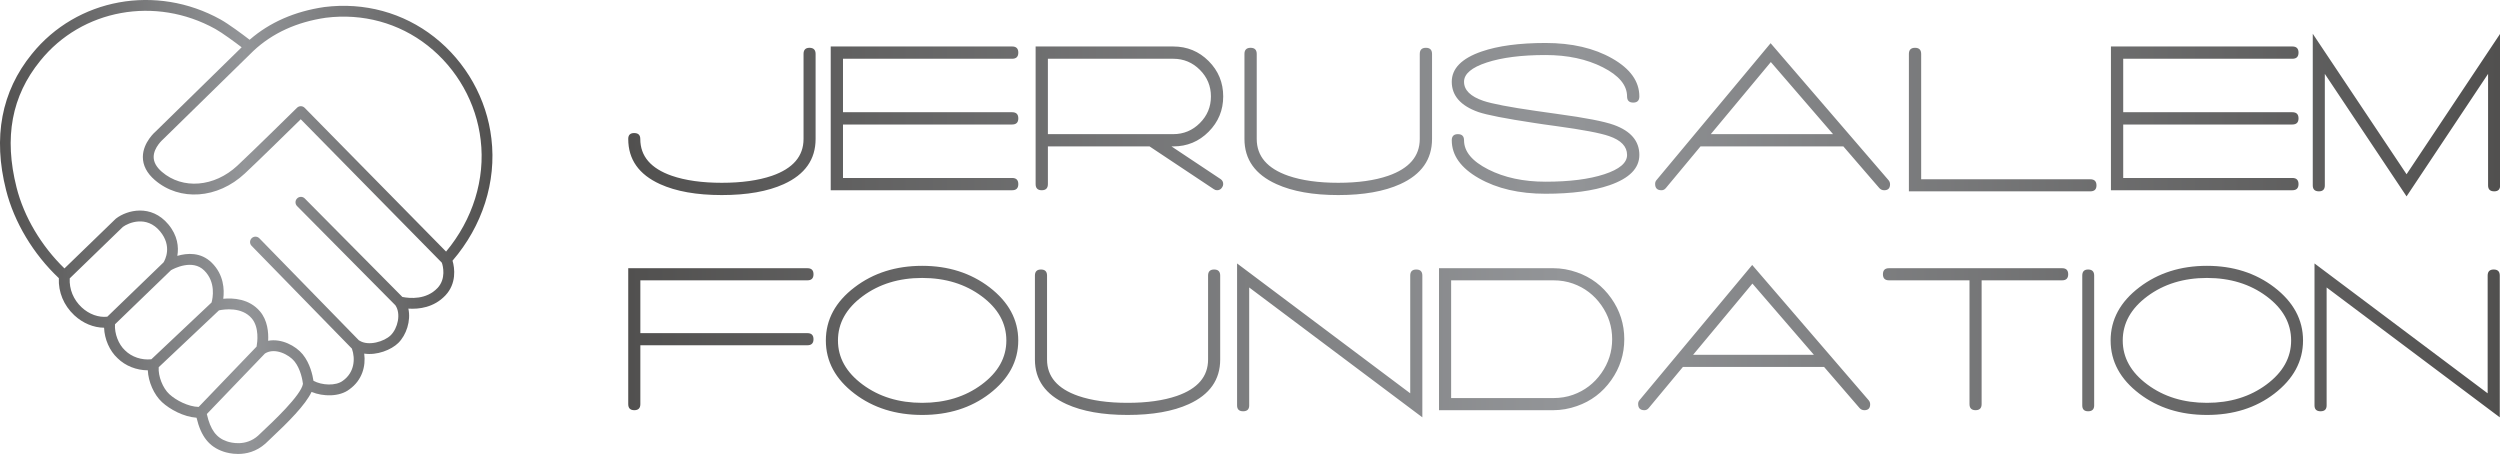 <svg xmlns:xlink="http://www.w3.org/1999/xlink" xmlns="http://www.w3.org/2000/svg" viewBox="0 0 370.083 67.217" preserveAspectRatio="xMidYMid meet" class="css-1uxicuq" id="fgbfggge" width="370.083" height="67.217"><defs id="SvgjsDefs8973"><linearGradient id="SvgjsLinearGradient8980"><stop id="SvgjsStop8981" stop-color="#51504f" offset="0"></stop><stop id="SvgjsStop8982" stop-color="#939598" offset="0.5"></stop><stop id="SvgjsStop8983" stop-color="#51504f" offset="1"></stop></linearGradient><linearGradient id="SvgjsLinearGradient8984"><stop id="SvgjsStop8985" stop-color="#51504f" offset="0"></stop><stop id="SvgjsStop8986" stop-color="#939598" offset="0.5"></stop><stop id="SvgjsStop8987" stop-color="#51504f" offset="1"></stop></linearGradient><linearGradient id="SvgjsLinearGradient8988"><stop id="SvgjsStop8989" stop-color="#51504f" offset="0"></stop><stop id="SvgjsStop8990" stop-color="#939598" offset="0.5"></stop><stop id="SvgjsStop8991" stop-color="#51504f" offset="1"></stop></linearGradient><linearGradient id="SvgjsLinearGradient8980"><stop id="SvgjsStop8981" stop-color="#51504f" offset="0"></stop><stop id="SvgjsStop8982" stop-color="#939598" offset="0.5"></stop><stop id="SvgjsStop8983" stop-color="#51504f" offset="1"></stop></linearGradient><linearGradient id="SvgjsLinearGradient8980"><stop id="SvgjsStop8981" stop-color="#51504f" offset="0"></stop><stop id="SvgjsStop8982" stop-color="#939598" offset="0.5"></stop><stop id="SvgjsStop8983" stop-color="#51504f" offset="1"></stop></linearGradient><linearGradient id="SvgjsLinearGradient8984"><stop id="SvgjsStop8985" stop-color="#51504f" offset="0"></stop><stop id="SvgjsStop8986" stop-color="#939598" offset="0.5"></stop><stop id="SvgjsStop8987" stop-color="#51504f" offset="1"></stop></linearGradient><linearGradient id="SvgjsLinearGradient8984"><stop id="SvgjsStop8985" stop-color="#51504f" offset="0"></stop><stop id="SvgjsStop8986" stop-color="#939598" offset="0.5"></stop><stop id="SvgjsStop8987" stop-color="#51504f" offset="1"></stop></linearGradient><linearGradient id="SvgjsLinearGradient8988"><stop id="SvgjsStop8989" stop-color="#51504f" offset="0"></stop><stop id="SvgjsStop8990" stop-color="#939598" offset="0.5"></stop><stop id="SvgjsStop8991" stop-color="#51504f" offset="1"></stop></linearGradient><linearGradient id="SvgjsLinearGradient8988"><stop id="SvgjsStop8989" stop-color="#51504f" offset="0"></stop><stop id="SvgjsStop8990" stop-color="#939598" offset="0.5"></stop><stop id="SvgjsStop8991" stop-color="#51504f" offset="1"></stop></linearGradient></defs><g id="SvgjsG8974" transform="matrix(0.8,0,0,0.8,-3.551,-6.4)" fill="url(&quot;#SvgjsLinearGradient8980&quot;)"><path xmlns="http://www.w3.org/2000/svg" d="M95.37,33.666c-0.848-7.348-4.701-14.207-10.574-18.818C79.062,10.346,71.847,8.375,64.463,9.3  c-5.478,0.798-10.127,2.835-13.833,6.058c-1.289-0.996-3.914-2.938-5.368-3.747C33.337,4.988,18.645,7.677,10.33,17.996  C4.695,24.93,3.091,33.401,5.563,43.174c1.497,5.94,5.045,11.854,9.766,16.298c-0.118,2.565,0.906,5.043,2.854,6.861  c1.581,1.476,3.573,2.296,5.516,2.31c0.079,2.118,1.019,4.283,2.503,5.647c1.436,1.419,3.5,2.227,5.589,2.232  c0.092,2.11,1.127,4.51,2.635,5.896c1.458,1.337,3.976,2.708,6.383,2.878c0.825,3.493,2.35,5.39,5.004,6.277  c0.465,0.155,1.451,0.428,2.679,0.428c1.498,0,3.355-0.405,5.062-1.919c0.17-0.172,0.48-0.462,0.884-0.84  c3.354-3.141,6.526-6.322,7.651-8.72c2.153,0.896,5.201,0.922,7.008-0.479c2.36-1.689,3.052-4.28,2.738-6.611  c2.349,0.362,5.002-0.688,6.305-1.97c1.484-1.464,2.365-4.096,1.864-6.355c1.961,0.13,4.726-0.196,6.848-2.439  c2.085-2.2,1.74-5.047,1.323-6.428C93.707,49.818,96.325,41.624,95.37,33.666z M19.547,64.871c-1.528-1.426-2.313-3.364-2.207-5.361  l9.832-9.521c1.041-0.773,4.381-2.187,6.883,0.813c2.304,2.768,0.917,5.31,0.646,5.748L24.293,66.602  C22.679,66.782,20.927,66.158,19.547,64.871z M27.581,72.842c-1.223-1.123-1.971-3.107-1.865-4.834l10.369-10.013  c0.551-0.311,3.971-2.092,6.14,0.051c2.189,2.165,1.586,5.11,1.363,5.927L32.448,74.48C30.659,74.669,28.823,74.068,27.581,72.842z   M33.805,75.949l11.152-10.52c0.884-0.186,4.212-0.708,6.066,1.486c1.411,1.67,1.046,4.4,0.896,5.218L41.2,83.298  c-1.899-0.042-4.16-1.196-5.422-2.354C34.542,79.808,33.694,77.604,33.805,75.949z M53.07,87.783  c-0.429,0.4-0.758,0.709-0.891,0.848c-2.256,1.997-4.957,1.307-5.731,1.046c-1.989-0.665-3.088-2.162-3.735-5.068l10.755-11.199  c1.88-1.175,4.482,0.262,5.43,1.418c1.213,1.485,1.537,3.663,1.6,4.202C60.163,81.138,54.835,86.13,53.07,87.783z M85.399,61.292  c-2.082,2.201-5.104,1.935-6.505,1.656L60.83,44.724c-0.388-0.392-1.021-0.394-1.414-0.006c-0.393,0.389-0.396,1.022-0.007,1.415  l18.192,18.354c1.08,1.585,0.432,4.271-0.866,5.551c-1.17,1.154-4.123,2.072-5.8,0.979c-0.024-0.017-0.054-0.021-0.079-0.035  L52.426,52.092c-0.387-0.396-1.019-0.401-1.414-0.018c-0.396,0.386-0.403,1.02-0.018,1.414l18.562,19.022  c0.677,1.932,0.442,4.428-1.653,5.929c-1.329,1.029-3.953,0.854-5.462,0.022c-0.15-1.006-0.622-3.222-1.994-4.9  c-1.284-1.569-3.935-2.973-6.39-2.502c0.085-1.542-0.099-3.769-1.505-5.435c-2-2.365-4.988-2.513-6.799-2.338  c0.217-1.694,0.117-4.448-2.122-6.663c-2.026-2.003-4.57-1.81-6.38-1.275c0.295-1.65,0.054-3.77-1.658-5.826  c-3.16-3.792-7.616-2.679-9.683-1.086c-0.029,0.023-0.058,0.047-0.085,0.074l-9.458,9.159c-4.277-4.147-7.496-9.55-8.865-14.984  c-2.341-9.257-0.908-16.92,4.382-23.43c7.707-9.563,21.335-12.042,32.406-5.895c1.289,0.717,3.607,2.431,4.866,3.391L33.313,32.26  c-0.099,0.083-2.42,2.057-2.44,4.759c-0.011,1.572,0.734,3.017,2.215,4.293c4.624,3.986,11.625,3.482,16.645-1.199  c2.341-2.18,8.296-8.022,10.356-10.046l26.103,26.538C86.426,57.208,86.995,59.608,85.399,61.292z M60.814,27.951  c-0.187-0.189-0.439-0.297-0.705-0.299h-0.008c-0.263,0-0.515,0.103-0.702,0.288c-0.081,0.081-8.212,8.085-11.03,10.709  c-4.26,3.974-10.138,4.455-13.976,1.148c-1.013-0.874-1.525-1.8-1.521-2.755c0.007-1.771,1.709-3.237,1.781-3.301l16.708-16.353  c3.501-3.27,8.006-5.325,13.369-6.106c6.831-0.855,13.518,0.969,18.829,5.139c5.456,4.283,9.036,10.652,9.823,17.479  c0.87,7.249-1.457,14.718-6.402,20.654L60.814,27.951z" fill="url(&quot;#SvgjsLinearGradient8980&quot;)"></path></g><g id="SvgjsG8975" transform="matrix(1.622,0,0,1.622,91.897,-1.942)" fill="url(&quot;#SvgjsLinearGradient8984&quot;)"><path d="M0.68 13.88 c0 1.867 0.967 3.24 2.9 4.12 c1.467 0.667 3.347 1 5.64 1 c2.307 0 4.193 -0.333 5.66 -1 c1.933 -0.88 2.9 -2.253 2.9 -4.12 l0 -7.76 c0 -0.373 -0.187 -0.56 -0.56 -0.56 c-0.36 0 -0.54 0.187 -0.54 0.56 l0 0 l0 7.76 c0 1.573 -0.96 2.693 -2.88 3.36 c-1.253 0.427 -2.78 0.64 -4.58 0.64 s-3.32 -0.213 -4.56 -0.64 c-1.92 -0.667 -2.88 -1.787 -2.88 -3.36 l0 0 c0 -0.36 -0.187 -0.54 -0.56 -0.54 c-0.36 0 -0.54 0.18 -0.54 0.54 z M35.72 12.56 c0.373 0 0.56 -0.187 0.56 -0.56 s-0.187 -0.56 -0.56 -0.56 l-15.44 0 l0 -4.88 l15.44 0 c0.373 0 0.56 -0.187 0.56 -0.56 s-0.187 -0.56 -0.56 -0.56 l-16.56 0 l0 13.12 l16.56 0 c0.373 0 0.56 -0.187 0.56 -0.56 s-0.187 -0.56 -0.56 -0.56 l-15.44 0 l0 -4.88 l15.44 0 z M54.74 17.54 l-4.48 -2.98 l0.16 0 c1.267 0 2.343 -0.447 3.23 -1.34 s1.33 -1.967 1.33 -3.22 c0 -1.267 -0.443 -2.343 -1.33 -3.23 s-1.963 -1.33 -3.23 -1.33 l-12.56 0 l0 12.56 c0 0.373 0.187 0.56 0.56 0.56 s0.56 -0.187 0.56 -0.56 l0 -3.44 l9.28 0 l5.86 3.9 c0.093 0.067 0.193 0.1 0.3 0.1 c0.2 0 0.353 -0.087 0.46 -0.26 c0.067 -0.093 0.1 -0.193 0.1 -0.3 c0 -0.2 -0.08 -0.353 -0.24 -0.46 z M38.98 6.56 l11.44 0 c0.947 0 1.757 0.337 2.43 1.01 s1.01 1.483 1.01 2.43 s-0.337 1.757 -1.01 2.43 s-1.483 1.01 -2.43 1.01 l-11.44 0 l0 -6.88 z M56.92 6.12 l0 7.76 c0 1.867 0.973 3.24 2.92 4.12 c1.467 0.667 3.347 1 5.64 1 c2.307 0 4.193 -0.333 5.66 -1 c1.933 -0.88 2.9 -2.253 2.9 -4.12 l0 -7.76 c0 -0.373 -0.187 -0.56 -0.56 -0.56 s-0.56 0.187 -0.56 0.56 l0 0 l0 7.76 c0 1.573 -0.96 2.693 -2.88 3.36 c-1.24 0.427 -2.76 0.64 -4.56 0.64 s-3.32 -0.213 -4.56 -0.64 c-1.92 -0.667 -2.88 -1.787 -2.88 -3.36 l0 -7.76 c0 -0.373 -0.187 -0.56 -0.56 -0.56 s-0.56 0.187 -0.56 0.56 z M75.84 14 c0 1.373 0.827 2.53 2.48 3.47 s3.68 1.41 6.08 1.41 c2.387 0 4.333 -0.26 5.84 -0.78 c1.813 -0.627 2.72 -1.547 2.72 -2.76 c0 -1.267 -0.773 -2.18 -2.32 -2.74 c-0.88 -0.32 -2.593 -0.653 -5.14 -1 l-1.98 -0.28 c-2.413 -0.347 -4.013 -0.653 -4.8 -0.92 c-1.173 -0.4 -1.76 -0.98 -1.76 -1.74 c0 -0.72 0.693 -1.307 2.08 -1.76 s3.173 -0.68 5.36 -0.68 c2.013 0 3.757 0.373 5.23 1.12 s2.21 1.633 2.21 2.66 l0 0 c0 0.373 0.187 0.56 0.56 0.56 s0.56 -0.187 0.56 -0.56 l0 0 c0 -1.373 -0.827 -2.53 -2.48 -3.47 s-3.68 -1.41 -6.08 -1.41 c-2.387 0 -4.333 0.26 -5.84 0.78 c-1.813 0.627 -2.72 1.547 -2.72 2.76 c0 1.267 0.807 2.187 2.42 2.76 c0.773 0.267 2.48 0.6 5.12 1 l0.94 0.14 l1.02 0.14 c2.44 0.333 4.06 0.64 4.86 0.92 c1.093 0.373 1.64 0.947 1.64 1.72 c0 0.72 -0.693 1.307 -2.08 1.76 s-3.173 0.68 -5.36 0.68 c-2.013 0 -3.757 -0.373 -5.23 -1.12 s-2.21 -1.633 -2.21 -2.66 l0 0 c0 -0.373 -0.187 -0.56 -0.56 -0.56 s-0.56 0.187 -0.56 0.56 z M115.7 17.64 l-10.76 -12.5 l-10.42 12.5 c-0.08 0.093 -0.12 0.207 -0.12 0.34 c0 0.387 0.193 0.58 0.58 0.58 c0.16 0 0.293 -0.067 0.4 -0.2 l0 0 l3.16 -3.8 l13.04 0 l3.28 3.8 c0.12 0.133 0.267 0.2 0.44 0.2 c0.36 0 0.54 -0.18 0.54 -0.54 c0 -0.147 -0.047 -0.273 -0.14 -0.38 z M99.48 13.44 l5.48 -6.58 l5.68 6.58 l-11.16 0 z M134.12 17.56 l-15.44 0 l0 -11.44 c0 -0.373 -0.187 -0.56 -0.56 -0.56 s-0.56 0.187 -0.56 0.56 l0 12.54 l16.56 0 c0.373 0 0.56 -0.18 0.56 -0.54 c0 -0.373 -0.187 -0.56 -0.56 -0.56 z M152.56 12.56 c0.373 0 0.56 -0.187 0.56 -0.56 s-0.187 -0.56 -0.56 -0.56 l-15.44 0 l0 -4.88 l15.44 0 c0.373 0 0.56 -0.187 0.56 -0.56 s-0.187 -0.56 -0.56 -0.56 l-16.56 0 l0 13.12 l16.56 0 c0.373 0 0.56 -0.187 0.56 -0.56 s-0.187 -0.56 -0.56 -0.56 l-15.44 0 l0 -4.88 l15.44 0 z M162.98 17.1 l-8.56 -12.82 l0 13.84 c0 0.36 0.187 0.54 0.56 0.54 c0.36 0 0.54 -0.18 0.54 -0.54 l0 -10.18 l7.46 11.18 l7.44 -11.18 l0 10.18 c0 0.36 0.187 0.54 0.56 0.54 c0.36 0 0.54 -0.18 0.54 -0.54 l0 -13.84 z" fill="url(&quot;#SvgjsLinearGradient8984&quot;)"></path></g><g id="SvgjsG8976" transform="matrix(1.602,0,0,1.602,91.558,30.989)" fill="url(&quot;#SvgjsLinearGradient8988&quot;)"><path d="M17.46 11.44 l-15.44 0 l0 -4.88 l15.44 0 c0.373 0 0.56 -0.187 0.56 -0.56 s-0.187 -0.56 -0.56 -0.56 l-16.56 0 l0 12.56 c0 0.373 0.187 0.56 0.56 0.56 s0.56 -0.187 0.56 -0.56 l0 -5.44 l15.44 0 c0.373 0 0.56 -0.187 0.56 -0.56 s-0.187 -0.56 -0.56 -0.56 z M28.06 5.22 c-2.427 0 -4.507 0.66 -6.24 1.98 c-1.773 1.347 -2.66 2.987 -2.66 4.92 s0.887 3.573 2.66 4.92 c1.72 1.307 3.8 1.96 6.24 1.96 s4.513 -0.653 6.22 -1.96 c1.773 -1.36 2.66 -3 2.66 -4.92 s-0.887 -3.56 -2.66 -4.92 c-1.733 -1.32 -3.807 -1.98 -6.22 -1.98 z M35.84 12.12 c0 1.587 -0.76 2.943 -2.28 4.07 s-3.353 1.69 -5.5 1.69 s-3.98 -0.563 -5.5 -1.69 s-2.28 -2.483 -2.28 -4.07 c0 -1.6 0.76 -2.963 2.28 -4.09 s3.353 -1.69 5.5 -1.69 s3.98 0.563 5.5 1.69 s2.28 2.49 2.28 4.09 z M38.48 6.12 l0 7.76 c0 1.867 0.973 3.24 2.92 4.12 c1.467 0.667 3.347 1 5.64 1 c2.307 0 4.193 -0.333 5.66 -1 c1.933 -0.88 2.9 -2.253 2.9 -4.12 l0 -7.76 c0 -0.373 -0.187 -0.56 -0.56 -0.56 s-0.56 0.187 -0.56 0.56 l0 0 l0 7.76 c0 1.573 -0.96 2.693 -2.88 3.36 c-1.24 0.427 -2.76 0.64 -4.56 0.64 s-3.32 -0.213 -4.56 -0.64 c-1.92 -0.667 -2.88 -1.787 -2.88 -3.36 l0 -7.76 c0 -0.373 -0.187 -0.56 -0.56 -0.56 s-0.56 0.187 -0.56 0.56 z M73.72 5.56 c-0.373 0 -0.56 0.187 -0.56 0.56 l0 10.88 l-16 -12 l0 13.12 c0 0.36 0.187 0.54 0.56 0.54 s0.56 -0.18 0.56 -0.54 l0 -10.9 l16 12 l0 -13.1 c0 -0.373 -0.187 -0.56 -0.56 -0.56 z M88.56 5.82 c-0.72 -0.253 -1.447 -0.38 -2.18 -0.38 l-10.56 0 l0 13.12 l10.56 0 c0.733 0 1.46 -0.127 2.18 -0.38 c1.307 -0.453 2.363 -1.25 3.17 -2.39 s1.21 -2.403 1.21 -3.79 s-0.403 -2.65 -1.21 -3.79 s-1.863 -1.937 -3.17 -2.39 z M88.2 17.14 c-0.56 0.2 -1.167 0.3 -1.82 0.3 l-9.44 0 l0 -10.88 l9.44 0 c0.653 0 1.26 0.1 1.82 0.3 c1.08 0.387 1.953 1.053 2.62 2 s1 1.993 1 3.14 s-0.333 2.193 -1 3.14 s-1.54 1.613 -2.62 2 z M115.52 17.64 l-10.76 -12.5 l-10.42 12.5 c-0.08 0.093 -0.12 0.207 -0.12 0.34 c0 0.387 0.193 0.58 0.58 0.58 c0.16 0 0.293 -0.067 0.4 -0.2 l0 0 l3.16 -3.8 l13.04 0 l3.28 3.8 c0.12 0.133 0.267 0.2 0.44 0.2 c0.36 0 0.54 -0.18 0.54 -0.54 c0 -0.147 -0.047 -0.273 -0.14 -0.38 z M99.3 13.44 l5.48 -6.58 l5.68 6.58 l-11.16 0 z M133.4 5.44 l-16 0 c-0.373 0 -0.56 0.187 -0.56 0.56 s0.187 0.56 0.56 0.56 l7.44 0 l0 11.44 c0 0.373 0.187 0.56 0.56 0.56 s0.56 -0.187 0.56 -0.56 l0 -11.44 l7.44 0 c0.373 0 0.56 -0.187 0.56 -0.56 s-0.187 -0.56 -0.56 -0.56 z M135.26 6.12 l0 12 c0 0.36 0.18 0.54 0.54 0.54 c0.373 0 0.56 -0.18 0.56 -0.54 l0 0 l0 -12 c0 -0.373 -0.187 -0.56 -0.56 -0.56 c-0.36 0 -0.54 0.187 -0.54 0.56 z M146.78 5.22 c-2.427 0 -4.507 0.66 -6.24 1.98 c-1.773 1.347 -2.66 2.987 -2.66 4.92 s0.887 3.573 2.66 4.92 c1.72 1.307 3.8 1.96 6.24 1.96 s4.513 -0.653 6.22 -1.96 c1.773 -1.36 2.66 -3 2.66 -4.92 s-0.887 -3.56 -2.66 -4.92 c-1.733 -1.32 -3.807 -1.98 -6.22 -1.98 z M154.56 12.12 c0 1.587 -0.76 2.943 -2.28 4.07 s-3.353 1.69 -5.5 1.69 s-3.98 -0.563 -5.5 -1.69 s-2.28 -2.483 -2.28 -4.07 c0 -1.6 0.76 -2.963 2.28 -4.09 s3.353 -1.69 5.5 -1.69 s3.98 0.563 5.5 1.69 s2.28 2.49 2.28 4.09 z M173.28 5.56 c-0.373 0 -0.56 0.187 -0.56 0.56 l0 10.88 l-16 -12 l0 13.12 c0 0.36 0.187 0.54 0.56 0.54 s0.56 -0.18 0.56 -0.54 l0 -10.9 l16 12 l0 -13.1 c0 -0.373 -0.187 -0.56 -0.56 -0.56 z" fill="url(&quot;#SvgjsLinearGradient8988&quot;)"></path></g></svg>